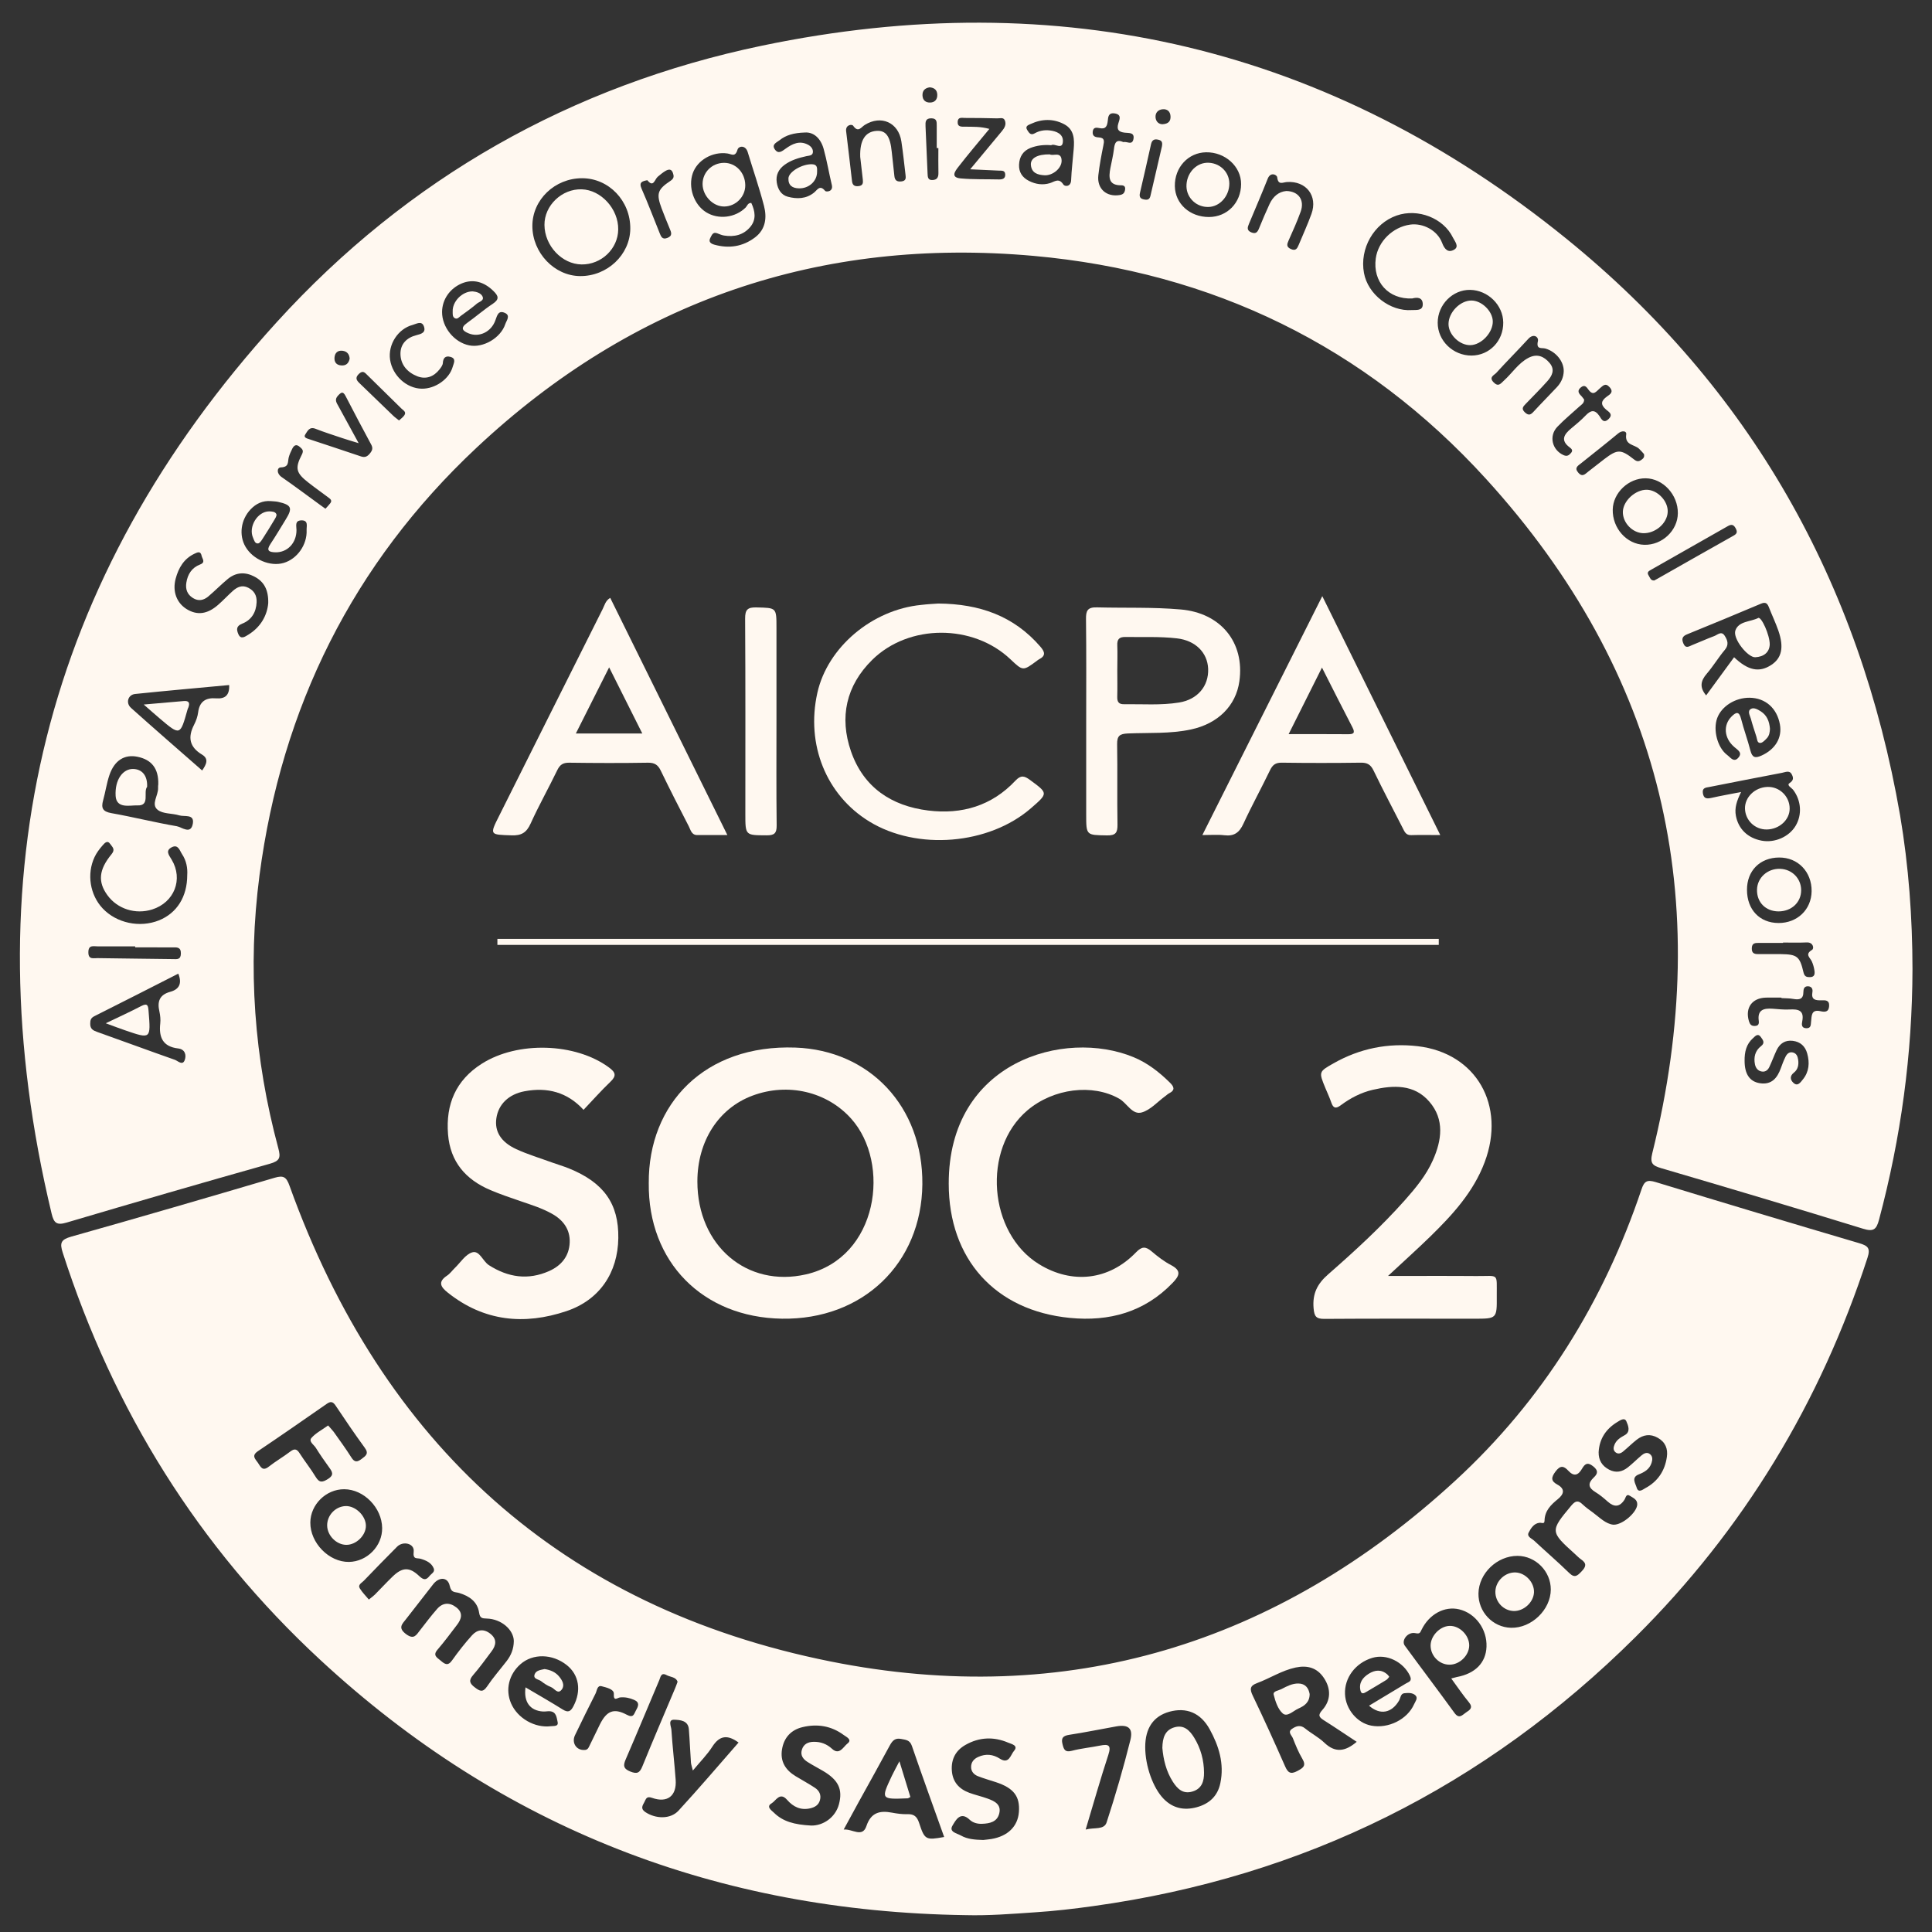 <svg width="80" height="80" viewBox="0 0 80 80" fill="none" xmlns="http://www.w3.org/2000/svg">
<rect x="0" y="0" width="80" height="80" fill="#333333" stroke="none"/>
<g clip-path="url(#clip0_80_2)">
<mask id="mask0_80_2" style="mask-type:luminance" maskUnits="userSpaceOnUse" x="0" y="0" width="80" height="80">
<path d="M80 0H0V80H80V0Z" fill="white"/>
</mask>
<g mask="url(#mask0_80_2)">
<path d="M79.192 40.128C79.184 43.649 78.715 47.106 77.806 50.508C77.697 50.92 77.57 51.01 77.143 50.878C74.367 50.022 71.582 49.191 68.794 48.374C68.426 48.265 68.314 48.173 68.418 47.751C71.03 37.237 68.841 27.852 61.529 19.825C56.531 14.336 50.192 11.259 42.803 10.596C33.964 9.805 26.215 12.462 19.73 18.542C14.611 23.341 11.656 29.297 10.745 36.247C10.246 40.059 10.524 43.833 11.524 47.545C11.629 47.932 11.589 48.071 11.175 48.188C8.361 48.98 5.556 49.796 2.755 50.625C2.35 50.744 2.231 50.645 2.137 50.253C-1.205 36.317 1.809 23.949 11.463 13.336C16.883 7.378 23.663 3.536 31.554 1.891C43.881 -0.68 55.076 1.948 64.866 9.889C72.468 16.055 77.007 24.11 78.678 33.758C79.035 35.867 79.189 37.994 79.192 40.128ZM24.103 7.38C22.973 7.38 22.044 8.271 22.044 9.355C22.044 10.467 22.956 11.425 24.021 11.432C25.143 11.442 26.089 10.549 26.099 9.47C26.109 8.318 25.212 7.38 24.103 7.38ZM70.648 28.795C71.035 28.267 71.418 27.743 71.805 27.215C72.384 27.768 72.848 27.857 73.34 27.537C73.777 27.254 73.878 26.81 73.64 26.118C73.526 25.79 73.377 25.478 73.25 25.155C73.188 24.994 73.119 24.912 72.922 24.996C71.904 25.428 70.882 25.847 69.856 26.267C69.66 26.346 69.623 26.455 69.707 26.649C69.804 26.872 69.941 26.763 70.065 26.713C70.373 26.592 70.671 26.453 70.981 26.339C71.118 26.289 71.279 26.11 71.415 26.324C71.532 26.505 71.602 26.694 71.423 26.907C71.157 27.222 70.944 27.582 70.675 27.895C70.425 28.185 70.36 28.455 70.648 28.795ZM31.109 8.403C31.268 8.743 31.328 9.09 31.062 9.403C30.781 9.733 30.402 9.82 29.982 9.753C29.885 9.738 29.793 9.695 29.701 9.661C29.52 9.591 29.478 9.728 29.416 9.844C29.319 10.025 29.448 10.092 29.575 10.13C30.183 10.301 30.759 10.214 31.266 9.829C31.707 9.494 31.76 9.008 31.636 8.527C31.442 7.777 31.186 7.043 30.962 6.301C30.871 5.996 30.583 6.04 30.538 6.199C30.444 6.522 30.287 6.378 30.121 6.355C29.508 6.266 28.877 6.628 28.686 7.174C28.485 7.752 28.73 8.47 29.237 8.787C29.746 9.105 30.449 9.018 30.878 8.591C30.943 8.522 30.962 8.4 31.109 8.403ZM8.371 31.904C8.545 31.651 8.659 31.423 8.364 31.245C7.842 30.932 7.77 30.527 8.036 30.011C8.118 29.852 8.183 29.671 8.205 29.495C8.262 29.044 8.523 28.882 8.947 28.917C9.31 28.944 9.511 28.8 9.489 28.366C8.185 28.488 6.889 28.602 5.596 28.736C5.298 28.766 5.196 29.11 5.427 29.314C6.395 30.182 7.381 31.036 8.371 31.904ZM7.383 40.317C6.224 40.907 5.064 41.498 3.902 42.081C3.756 42.156 3.736 42.247 3.736 42.396C3.736 42.607 3.853 42.669 4.026 42.731C5.099 43.111 6.167 43.508 7.242 43.885C7.368 43.93 7.562 44.141 7.651 43.89C7.723 43.689 7.664 43.446 7.376 43.414C6.743 43.339 6.571 42.955 6.636 42.379C6.653 42.218 6.636 42.046 6.601 41.885C6.504 41.471 6.606 41.19 7.048 41.069C7.415 40.969 7.55 40.729 7.383 40.317ZM11.107 24.974C11.12 24.413 10.926 24.085 10.546 23.882C10.164 23.676 9.779 23.689 9.436 23.971C9.156 24.202 8.903 24.463 8.627 24.696C8.436 24.857 8.22 24.907 7.989 24.763C7.751 24.614 7.674 24.396 7.716 24.128C7.77 23.778 7.944 23.505 8.282 23.376C8.528 23.282 8.374 23.14 8.349 23.016C8.307 22.805 8.18 22.867 8.051 22.929C7.612 23.137 7.393 23.517 7.274 23.961C7.132 24.49 7.316 24.964 7.726 25.22C8.163 25.49 8.587 25.436 9.034 25.043C9.245 24.86 9.436 24.651 9.645 24.465C9.826 24.306 10.027 24.209 10.278 24.336C10.531 24.463 10.638 24.664 10.626 24.937C10.608 25.354 10.412 25.674 10.027 25.825C9.777 25.924 9.792 26.071 9.866 26.249C9.968 26.5 10.149 26.361 10.273 26.287C10.809 25.962 11.065 25.465 11.107 24.974ZM72.096 32.795C71.912 33.165 71.818 33.458 71.88 33.783C71.984 34.327 72.369 34.701 72.945 34.81C73.484 34.912 74.079 34.654 74.353 34.195C74.628 33.733 74.583 33.145 74.253 32.709C74.186 32.619 73.965 32.515 74.102 32.426C74.29 32.304 74.256 32.185 74.191 32.061C74.099 31.882 73.921 31.977 73.789 32.001C72.783 32.19 71.783 32.391 70.78 32.587C70.636 32.614 70.477 32.617 70.512 32.845C70.549 33.081 70.68 33.078 70.867 33.039C71.249 32.952 71.634 32.885 72.096 32.795ZM6.554 32.475C6.569 31.83 6.288 31.458 5.692 31.336C5.159 31.227 4.741 31.483 4.533 32.088C4.416 32.428 4.367 32.793 4.27 33.14C4.183 33.453 4.247 33.604 4.605 33.669C5.514 33.83 6.41 34.056 7.319 34.212C7.527 34.247 7.91 34.582 7.987 34.091C8.046 33.696 7.636 33.828 7.425 33.763C7.127 33.671 6.745 33.709 6.527 33.532C6.241 33.302 6.561 32.937 6.546 32.624C6.541 32.575 6.549 32.525 6.554 32.475ZM58.48 12.358C57.492 12.405 56.834 11.666 56.968 10.698C57.065 9.996 57.67 9.403 58.388 9.301C58.917 9.226 59.518 9.534 59.714 10.055C59.818 10.336 59.972 10.475 60.208 10.341C60.439 10.212 60.238 9.993 60.163 9.839C59.771 9.028 58.713 8.618 57.834 8.924C56.886 9.254 56.292 10.293 56.479 11.303C56.64 12.187 57.559 12.904 58.462 12.839C58.641 12.827 58.912 12.882 58.914 12.601C58.912 12.303 58.673 12.306 58.48 12.358ZM7.753 36.235C7.773 35.949 7.718 35.639 7.54 35.371C7.443 35.227 7.381 34.952 7.122 35.078C6.834 35.22 6.991 35.401 7.108 35.597C7.597 36.411 7.214 37.371 6.301 37.659C5.608 37.877 4.861 37.639 4.446 37.066C4.051 36.52 4.083 36.021 4.62 35.369C4.789 35.165 4.647 35.071 4.568 34.952C4.444 34.768 4.327 34.919 4.25 35.004C4.121 35.15 3.997 35.314 3.915 35.49C3.584 36.193 3.728 37.059 4.25 37.614C4.826 38.225 5.784 38.428 6.581 38.111C7.321 37.813 7.753 37.136 7.753 36.235ZM72.446 28.892C71.852 28.887 71.286 29.244 71.105 29.736C70.926 30.227 71.115 30.964 71.525 31.267C71.644 31.354 71.788 31.582 71.969 31.388C72.17 31.173 71.967 31.063 71.81 30.929C71.386 30.562 71.348 30.019 71.701 29.669C71.88 29.49 72.011 29.436 72.093 29.761C72.207 30.207 72.369 30.642 72.483 31.088C72.558 31.374 72.684 31.401 72.935 31.289C73.506 31.034 73.804 30.552 73.702 29.996C73.58 29.321 73.099 28.899 72.446 28.892ZM11.217 20.75C10.879 20.723 10.606 20.85 10.375 21.093C9.97 21.522 9.883 22.162 10.169 22.646C10.479 23.172 11.192 23.473 11.748 23.309C12.304 23.145 12.724 22.559 12.696 21.947C12.689 21.793 12.781 21.54 12.48 21.547C12.2 21.557 12.274 21.763 12.277 21.947C12.279 22.492 11.892 22.884 11.4 22.87C11.132 22.862 11.018 22.795 11.199 22.525C11.418 22.195 11.619 21.855 11.827 21.517C12.128 21.033 12.076 20.907 11.512 20.78C11.415 20.76 11.316 20.76 11.217 20.75ZM18.305 12.914C18.3 13.552 18.807 14.177 19.43 14.301C20.003 14.418 20.733 13.998 20.924 13.418C20.969 13.279 21.155 13.063 20.9 12.954C20.644 12.844 20.592 13.04 20.517 13.251C20.349 13.743 19.845 13.981 19.413 13.807C19.162 13.706 19.043 13.586 19.338 13.375C19.701 13.117 20.036 12.822 20.406 12.579C20.689 12.39 20.639 12.251 20.43 12.048C20.038 11.663 19.589 11.544 19.127 11.733C18.631 11.939 18.31 12.398 18.305 12.914ZM43.528 6.013C43.215 5.988 42.935 6.023 42.672 6.125C42.364 6.244 42.21 6.492 42.197 6.817C42.182 7.13 42.334 7.353 42.61 7.492C42.885 7.631 43.176 7.673 43.474 7.584C43.667 7.524 43.846 7.35 44.032 7.641C44.089 7.73 44.34 7.745 44.353 7.462C44.37 7.033 44.425 6.608 44.459 6.179C44.494 5.77 44.484 5.363 44.062 5.142C43.613 4.906 43.138 4.919 42.677 5.134C42.585 5.177 42.433 5.221 42.535 5.383C42.605 5.489 42.669 5.621 42.843 5.522C43.034 5.412 43.248 5.375 43.466 5.4C43.749 5.432 44.032 5.551 44.012 5.862C43.993 6.224 43.667 5.919 43.528 6.013ZM72.339 36.85C72.341 37.667 72.863 38.215 73.64 38.22C74.419 38.225 75.005 37.667 75.015 36.905C75.025 36.101 74.447 35.5 73.667 35.508C72.873 35.513 72.334 36.059 72.339 36.85ZM50.063 8.986C50.818 8.983 51.389 8.395 51.391 7.621C51.394 6.894 50.731 6.293 49.941 6.306C49.201 6.318 48.635 6.931 48.648 7.708C48.66 8.437 49.269 8.988 50.063 8.986ZM69.476 21.252C69.484 20.485 68.863 19.812 68.143 19.805C67.435 19.797 66.795 20.405 66.78 21.098C66.763 21.875 67.359 22.54 68.086 22.559C68.823 22.579 69.471 21.969 69.476 21.252ZM60.933 14.723C61.675 14.72 62.256 14.115 62.246 13.353C62.239 12.631 61.613 12.016 60.876 12.003C60.151 11.991 59.532 12.616 59.532 13.363C59.53 14.107 60.166 14.725 60.933 14.723ZM33.331 5.487C32.857 5.502 32.544 5.596 32.279 5.807C32.167 5.896 31.941 5.976 32.082 6.182C32.226 6.393 32.373 6.269 32.534 6.154C32.805 5.958 33.105 5.809 33.45 5.988C33.572 6.05 33.669 6.157 33.661 6.298C33.651 6.45 33.5 6.442 33.396 6.465C33.071 6.537 32.755 6.628 32.485 6.827C32.241 7.006 32.117 7.251 32.164 7.556C32.206 7.834 32.343 8.073 32.624 8.147C32.998 8.246 33.378 8.239 33.704 7.978C33.845 7.867 33.944 7.633 34.168 7.906C34.205 7.953 34.513 7.948 34.444 7.658C34.324 7.162 34.242 6.656 34.106 6.167C33.984 5.725 33.689 5.462 33.331 5.487ZM53.263 7.909C53.772 7.919 54.031 8.286 53.857 8.767C53.713 9.169 53.534 9.561 53.36 9.954C53.291 10.107 53.254 10.222 53.45 10.311C53.651 10.403 53.715 10.291 53.777 10.14C53.954 9.713 54.147 9.293 54.304 8.859C54.574 8.115 54.088 7.484 53.291 7.537C53.114 7.549 52.926 7.683 52.886 7.341C52.874 7.234 52.61 7.105 52.494 7.398C52.245 8.025 51.977 8.646 51.717 9.269C51.654 9.415 51.617 9.542 51.816 9.623C52.014 9.705 52.079 9.596 52.141 9.44C52.278 9.105 52.419 8.77 52.573 8.44C52.715 8.145 52.938 7.939 53.263 7.909ZM35.62 6.499C35.596 5.8 35.834 5.455 36.286 5.42C36.683 5.39 36.862 5.636 36.926 6.293C36.959 6.621 37.001 6.948 37.033 7.278C37.05 7.465 37.135 7.534 37.326 7.512C37.527 7.489 37.51 7.365 37.495 7.231C37.44 6.772 37.393 6.313 37.324 5.857C37.205 5.07 36.484 4.75 35.807 5.174C35.655 5.268 35.538 5.509 35.327 5.206C35.273 5.13 35.002 5.167 35.037 5.437C35.124 6.125 35.198 6.812 35.28 7.499C35.298 7.656 35.372 7.725 35.543 7.708C35.737 7.688 35.742 7.574 35.727 7.432C35.685 7.085 35.648 6.742 35.62 6.499ZM64.751 15.368C64.756 14.964 64.426 14.559 63.994 14.433C63.84 14.388 63.599 14.49 63.681 14.125C63.721 13.954 63.503 13.79 63.282 14.033C62.847 14.509 62.39 14.964 61.958 15.44C61.871 15.534 61.638 15.616 61.846 15.83C62.048 16.038 62.142 15.879 62.279 15.755C62.619 15.447 62.87 15.038 63.291 14.817C63.649 14.631 63.935 14.755 64.168 15.033C64.401 15.311 64.267 15.564 64.071 15.785C63.786 16.105 63.48 16.408 63.182 16.718C63.075 16.83 62.974 16.922 63.148 17.08C63.304 17.222 63.388 17.172 63.508 17.041C63.82 16.701 64.148 16.373 64.463 16.036C64.637 15.852 64.744 15.629 64.751 15.368ZM72.24 43.927C72.24 44.471 72.448 44.786 72.87 44.853C73.359 44.93 73.595 44.637 73.742 44.228C73.796 44.074 73.856 43.917 73.928 43.771C73.987 43.647 74.077 43.545 74.236 43.58C74.387 43.615 74.437 43.739 74.457 43.875C74.489 44.084 74.452 44.282 74.283 44.414C74.102 44.555 74.129 44.712 74.256 44.833C74.439 45.009 74.559 44.811 74.653 44.697C74.914 44.377 74.939 44.002 74.832 43.62C74.75 43.324 74.551 43.138 74.238 43.099C73.915 43.059 73.697 43.21 73.563 43.491C73.459 43.714 73.374 43.947 73.27 44.17C73.213 44.297 73.114 44.391 72.962 44.371C72.793 44.349 72.701 44.225 72.669 44.074C72.61 43.779 72.674 43.508 72.92 43.319C73.104 43.178 72.992 43.056 72.913 42.942C72.788 42.766 72.679 42.907 72.59 42.987C72.307 43.235 72.235 43.568 72.24 43.927ZM40.174 7.01C40.666 6.417 41.075 5.924 41.485 5.432C41.596 5.298 41.681 5.152 41.606 4.981C41.547 4.847 41.403 4.904 41.296 4.901C40.849 4.889 40.405 4.884 39.958 4.884C39.839 4.884 39.667 4.834 39.655 5.038C39.642 5.266 39.816 5.246 39.965 5.246C40.286 5.251 40.606 5.236 40.968 5.338C40.514 5.889 40.087 6.39 39.685 6.909C39.556 7.075 39.34 7.35 39.784 7.388C40.308 7.435 40.839 7.417 41.368 7.43C41.517 7.432 41.636 7.395 41.624 7.214C41.611 7.045 41.475 7.07 41.363 7.065C41.003 7.048 40.643 7.033 40.174 7.01ZM17.463 16.095C18.017 16.105 18.606 15.698 18.747 15.184C18.784 15.046 18.909 14.847 18.65 14.777C18.447 14.723 18.35 14.817 18.337 15.033C18.332 15.122 18.263 15.214 18.203 15.291C17.965 15.599 17.64 15.72 17.282 15.582C16.875 15.423 16.585 15.107 16.582 14.651C16.579 14.244 16.843 13.981 17.233 13.882C17.446 13.827 17.645 13.773 17.553 13.514C17.463 13.264 17.235 13.415 17.093 13.452C16.475 13.614 16.061 14.269 16.152 14.892C16.249 15.549 16.833 16.085 17.463 16.095ZM14.851 18.351C14.554 18.259 14.37 18.207 14.186 18.145C13.811 18.018 13.431 17.899 13.064 17.755C12.811 17.656 12.734 17.849 12.642 17.988C12.557 18.113 12.699 18.152 12.786 18.18C13.506 18.42 14.228 18.654 14.946 18.899C15.12 18.959 15.222 18.897 15.326 18.765C15.42 18.648 15.447 18.554 15.373 18.413C15.013 17.745 14.658 17.075 14.31 16.4C14.201 16.189 14.127 16.242 13.995 16.383C13.836 16.552 13.938 16.681 14.017 16.825C14.275 17.296 14.534 17.77 14.851 18.351ZM73.767 41.329C73.767 41.322 73.767 41.317 73.767 41.309C73.553 41.309 73.337 41.304 73.124 41.309C72.547 41.324 72.257 41.731 72.418 42.28C72.456 42.401 72.503 42.483 72.649 42.483C72.813 42.483 72.843 42.401 72.826 42.265C72.763 41.803 73.047 41.744 73.404 41.769C73.635 41.786 73.866 41.813 74.094 41.801C74.454 41.781 74.72 41.825 74.626 42.295C74.603 42.409 74.586 42.572 74.794 42.577C74.998 42.582 74.978 42.431 74.993 42.304C75.02 42.064 74.991 41.781 75.39 41.873C75.557 41.91 75.723 41.915 75.74 41.664C75.758 41.401 75.577 41.416 75.415 41.421C75.174 41.426 74.991 41.399 75.048 41.081C75.07 40.962 75.025 40.848 74.869 40.84C74.705 40.833 74.675 40.959 74.675 41.071C74.675 41.381 74.504 41.406 74.258 41.364C74.097 41.334 73.93 41.339 73.767 41.329ZM65.596 16.544C65.596 16.701 65.484 16.755 65.402 16.83C65.097 17.108 64.776 17.371 64.491 17.668C64.123 18.048 64.267 18.636 64.746 18.847C64.888 18.909 64.963 18.855 65.044 18.765C65.141 18.663 65.091 18.594 65 18.527C64.6 18.232 64.766 17.983 65.062 17.738C65.265 17.569 65.471 17.4 65.653 17.209C65.866 16.986 66.033 16.939 66.231 17.229C66.303 17.336 66.393 17.557 66.606 17.353C66.817 17.152 66.604 17.048 66.504 16.961C66.261 16.748 66.296 16.596 66.539 16.42C66.658 16.333 66.837 16.242 66.651 16.033C66.472 15.835 66.373 15.976 66.246 16.08C66.105 16.197 65.981 16.415 65.779 16.142C65.707 16.046 65.63 15.904 65.464 16.038C65.293 16.177 65.365 16.286 65.486 16.403C65.529 16.448 65.563 16.505 65.596 16.544ZM46.52 5.884C46.661 5.844 46.875 6.03 46.932 5.767C46.994 5.472 46.741 5.514 46.577 5.494C46.324 5.465 46.227 5.37 46.309 5.105C46.354 4.956 46.461 4.737 46.148 4.695C45.889 4.661 45.887 4.854 45.87 5.005C45.845 5.216 45.793 5.358 45.537 5.306C45.408 5.281 45.264 5.254 45.246 5.46C45.231 5.648 45.361 5.683 45.497 5.69C45.753 5.705 45.723 5.849 45.686 6.033C45.604 6.437 45.527 6.844 45.48 7.254C45.415 7.817 45.817 8.169 46.371 8.075C46.515 8.05 46.567 7.981 46.587 7.854C46.607 7.725 46.547 7.673 46.426 7.673C45.889 7.676 45.909 7.333 45.979 6.958C46.029 6.698 46.093 6.442 46.125 6.182C46.153 5.926 46.212 5.75 46.52 5.884ZM5.598 39.227C5.598 39.215 5.598 39.2 5.598 39.188C5.087 39.188 4.578 39.19 4.066 39.188C3.875 39.188 3.656 39.108 3.659 39.438C3.659 39.749 3.882 39.669 4.041 39.674C5.079 39.691 6.117 39.699 7.155 39.714C7.326 39.716 7.482 39.749 7.49 39.49C7.497 39.203 7.316 39.227 7.13 39.23C6.621 39.227 6.109 39.227 5.598 39.227ZM68.501 24.036C68.545 24.011 68.59 23.989 68.632 23.964C69.68 23.368 70.728 22.773 71.78 22.182C71.932 22.098 71.949 22.021 71.867 21.87C71.78 21.711 71.686 21.706 71.547 21.785C70.484 22.391 69.422 22.991 68.359 23.597C68.275 23.644 68.183 23.696 68.262 23.822C68.324 23.917 68.347 24.048 68.501 24.036ZM73.831 39.029C73.831 39.034 73.831 39.039 73.831 39.044C73.501 39.044 73.173 39.044 72.843 39.044C72.689 39.044 72.545 39.039 72.538 39.26C72.528 39.51 72.687 39.51 72.863 39.508C73.158 39.505 73.456 39.505 73.752 39.508C74.41 39.518 74.526 39.6 74.678 40.26C74.72 40.441 74.807 40.463 74.948 40.461C75.145 40.458 75.152 40.322 75.132 40.188C75.112 40.059 75.078 39.93 75.025 39.813C74.953 39.649 74.72 39.52 75.033 39.332C75.125 39.277 75.087 39.017 74.822 39.024C74.489 39.039 74.161 39.029 73.831 39.029ZM13.476 21.066C13.553 20.981 13.62 20.912 13.677 20.837C13.764 20.726 13.68 20.661 13.6 20.602C13.325 20.395 13.041 20.195 12.768 19.981C12.259 19.584 12.205 19.391 12.498 18.825C12.59 18.648 12.513 18.594 12.413 18.505C12.274 18.381 12.178 18.433 12.105 18.574C12.048 18.691 11.989 18.812 11.957 18.936C11.907 19.122 11.981 19.341 11.631 19.353C11.465 19.358 11.443 19.604 11.661 19.753C12.202 20.128 12.729 20.525 13.262 20.912C13.327 20.959 13.392 21.006 13.476 21.066ZM68.073 18.8C68.024 18.748 67.952 18.659 67.87 18.582C67.681 18.4 67.271 18.443 67.338 17.986C67.361 17.837 67.16 17.817 67.006 17.946C66.499 18.368 65.978 18.775 65.464 19.187C65.335 19.289 65.178 19.373 65.355 19.574C65.529 19.775 65.643 19.621 65.767 19.527C65.99 19.356 66.209 19.18 66.43 19.011C66.976 18.596 67.11 18.591 67.664 19.026C67.783 19.12 67.86 19.115 67.964 19.043C68.031 18.991 68.106 18.946 68.073 18.8ZM26.804 7.462C26.59 7.504 26.446 7.544 26.568 7.817C26.834 8.42 27.065 9.038 27.313 9.648C27.37 9.787 27.417 9.934 27.628 9.854C27.866 9.765 27.794 9.616 27.727 9.457C27.613 9.182 27.502 8.909 27.397 8.631C27.171 8.023 27.218 7.849 27.765 7.487C27.921 7.383 27.906 7.288 27.864 7.162C27.802 6.976 27.671 7.01 27.549 7.082C27.437 7.149 27.335 7.236 27.236 7.318C27.107 7.427 27.062 7.785 26.804 7.462ZM16.523 17.41C16.602 17.336 16.686 17.279 16.741 17.199C16.838 17.06 16.704 16.996 16.627 16.922C16.157 16.46 15.688 16.001 15.219 15.539C15.112 15.435 15.033 15.319 14.861 15.482C14.685 15.653 14.77 15.755 14.899 15.879C15.361 16.323 15.82 16.77 16.282 17.214C16.354 17.284 16.436 17.338 16.523 17.41ZM38.856 6.132C38.833 6.132 38.811 6.132 38.788 6.132C38.788 5.819 38.788 5.509 38.788 5.197C38.788 5.043 38.793 4.904 38.57 4.899C38.317 4.894 38.317 5.05 38.324 5.224C38.351 5.879 38.379 6.534 38.409 7.189C38.414 7.323 38.419 7.465 38.612 7.455C38.801 7.447 38.861 7.343 38.858 7.164C38.85 6.819 38.856 6.474 38.856 6.132ZM48.111 6.07C48.156 5.852 48.074 5.807 47.94 5.78C47.769 5.745 47.697 5.824 47.662 5.971C47.511 6.643 47.362 7.316 47.203 7.988C47.163 8.162 47.225 8.234 47.384 8.261C47.513 8.286 47.602 8.264 47.637 8.112C47.799 7.41 47.965 6.705 48.111 6.07ZM14.479 14.85C14.464 14.666 14.372 14.547 14.181 14.524C13.978 14.502 13.866 14.616 13.851 14.805C13.836 14.991 13.928 15.12 14.134 15.132C14.335 15.145 14.439 15.04 14.479 14.85ZM48.136 5.144C48.39 5.13 48.479 5.008 48.469 4.814C48.459 4.618 48.335 4.507 48.144 4.524C47.96 4.539 47.836 4.663 47.848 4.857C47.863 5.045 47.99 5.144 48.136 5.144ZM38.495 3.616C38.304 3.646 38.193 3.747 38.198 3.946C38.203 4.147 38.327 4.251 38.515 4.246C38.709 4.241 38.816 4.12 38.811 3.924C38.806 3.723 38.684 3.631 38.495 3.616Z" fill="#FFF8F0"/>
<path d="M39.98 79.302C29.738 79.153 20.788 75.706 13.257 68.728C8.217 64.06 4.704 58.407 2.598 51.871C2.467 51.467 2.521 51.328 2.951 51.206C5.764 50.414 8.569 49.596 11.37 48.769C11.735 48.66 11.857 48.732 11.988 49.099C15.827 59.782 23.25 66.567 34.388 68.797C44.183 70.758 52.888 68.09 60.255 61.316C63.877 57.986 66.4 53.913 67.969 49.256C68.083 48.913 68.197 48.839 68.55 48.945C71.36 49.804 74.173 50.648 76.991 51.479C77.349 51.586 77.458 51.685 77.329 52.082C75.377 58.082 72.197 63.341 67.723 67.785C61.486 73.981 53.998 77.716 45.271 78.927C44.469 79.039 43.664 79.133 42.855 79.185C41.901 79.25 40.946 79.327 39.98 79.302ZM56.178 72.125C55.706 71.815 55.269 71.517 54.825 71.237C54.621 71.108 54.556 71.026 54.758 70.803C55.115 70.403 55.115 69.922 54.819 69.48C54.537 69.056 54.137 68.946 53.65 69.048C53.077 69.17 52.587 69.495 52.046 69.696C51.753 69.805 51.746 69.944 51.872 70.21C52.337 71.177 52.779 72.153 53.211 73.135C53.327 73.401 53.437 73.485 53.72 73.334C53.956 73.207 54.102 73.12 53.926 72.825C53.767 72.557 53.648 72.264 53.533 71.971C53.486 71.855 53.305 71.718 53.501 71.587C53.67 71.473 53.844 71.408 54.043 71.572C54.298 71.78 54.601 71.934 54.837 72.16C55.279 72.584 55.691 72.54 56.178 72.125ZM21.276 67.949C21.267 67.49 20.768 67.038 20.157 67.021C19.961 67.016 19.874 67.003 19.839 66.778C19.77 66.314 19.427 66.088 19.01 65.961C18.846 65.912 18.687 65.969 18.622 65.666C18.543 65.296 18.185 65.289 17.942 65.594C17.565 66.073 17.192 66.559 16.815 67.041C16.649 67.252 16.467 67.405 16.815 67.666C17.14 67.907 17.235 67.706 17.389 67.51C17.622 67.21 17.85 66.907 18.101 66.621C18.334 66.356 18.62 66.343 18.896 66.559C19.189 66.788 19.109 67.046 18.915 67.294C18.655 67.634 18.399 67.981 18.119 68.306C17.907 68.549 18.096 68.634 18.247 68.763C18.416 68.907 18.545 69.001 18.719 68.753C18.977 68.391 19.253 68.036 19.551 67.708C19.762 67.477 20.033 67.433 20.303 67.649C20.591 67.877 20.542 68.13 20.351 68.383C20.102 68.713 19.861 69.051 19.591 69.361C19.397 69.582 19.447 69.708 19.66 69.87C19.859 70.021 19.988 70.1 20.167 69.835C20.415 69.465 20.71 69.13 20.984 68.775C21.16 68.542 21.272 68.286 21.276 67.949ZM34.935 75.758C35.287 75.719 35.709 76.113 35.876 75.614C36.064 75.051 36.429 74.962 36.936 75.058C37.147 75.098 37.363 75.128 37.574 75.121C37.852 75.111 37.974 75.225 38.06 75.488C38.289 76.188 38.336 76.202 39.096 76.066C38.647 74.808 38.192 73.557 37.76 72.296C37.676 72.048 37.509 72.043 37.313 72.006C37.07 71.957 36.958 72.071 36.851 72.264C36.429 73.046 35.995 73.823 35.565 74.602C35.352 74.989 35.143 75.374 34.935 75.758ZM47.421 72.341C47.421 73.135 47.748 74.038 48.183 74.485C48.57 74.882 49.037 74.972 49.548 74.835C50.065 74.696 50.42 74.379 50.532 73.835C50.701 73.029 50.47 72.294 50.09 71.604C49.712 70.919 49.122 70.686 48.421 70.879C47.761 71.063 47.421 71.557 47.421 72.341ZM66.807 63.135C67.192 63.147 67.785 62.616 67.795 62.296C67.802 62.09 67.624 62.025 67.495 61.941C67.333 61.834 67.321 62.016 67.266 62.1C67.065 62.41 66.839 62.415 66.573 62.179C66.415 62.038 66.248 61.897 66.064 61.785C65.764 61.604 65.739 61.42 65.997 61.177C66.164 61.02 66.189 60.889 65.965 60.713C65.722 60.519 65.615 60.636 65.508 60.817C65.349 61.092 65.171 61.15 64.942 60.901C64.749 60.69 64.605 60.671 64.408 60.936C64.227 61.179 64.215 61.326 64.485 61.472C64.833 61.661 64.746 61.882 64.508 62.075C64.217 62.311 63.966 62.557 63.956 62.964C63.954 63.125 63.847 63.048 63.753 63.055C63.517 63.075 63.39 63.284 63.298 63.462C63.212 63.631 63.425 63.703 63.524 63.795C64.006 64.244 64.508 64.676 64.979 65.135C65.205 65.356 65.317 65.249 65.488 65.07C65.679 64.874 65.709 64.735 65.471 64.572C65.377 64.507 65.297 64.42 65.21 64.343C64.18 63.415 64.185 63.398 65.066 62.341C65.238 62.137 65.352 62.117 65.535 62.296C65.667 62.42 65.816 62.527 65.963 62.633C66.243 62.84 66.487 63.102 66.807 63.135ZM60.093 69.502C60.227 69.468 60.272 69.453 60.319 69.443C61.086 69.301 61.528 68.852 61.553 68.187C61.58 67.463 61.099 66.802 60.421 66.639C59.82 66.495 59.179 66.835 58.862 67.487C58.797 67.621 58.787 67.661 58.599 67.624C58.286 67.564 58.013 67.932 58.169 68.142C58.852 69.076 59.549 69.994 60.227 70.929C60.423 71.197 60.55 71.013 60.706 70.909C60.868 70.803 61.007 70.713 60.828 70.492C60.577 70.19 60.356 69.862 60.093 69.502ZM33.586 75.592C34.073 75.604 34.59 75.267 34.739 74.711C34.902 74.093 34.719 73.706 34.078 73.329C33.865 73.202 33.644 73.091 33.435 72.957C33.261 72.845 33.135 72.691 33.202 72.46C33.271 72.217 33.46 72.128 33.693 72.125C33.984 72.12 34.232 72.212 34.455 72.416C34.761 72.696 34.925 72.324 35.091 72.197C35.305 72.033 35.041 71.922 34.932 71.84C34.423 71.465 33.845 71.371 33.239 71.515C32.762 71.626 32.464 71.944 32.382 72.433C32.298 72.937 32.526 73.294 32.943 73.547C33.212 73.711 33.487 73.858 33.748 74.031C33.922 74.148 34.014 74.321 33.951 74.545C33.894 74.746 33.74 74.833 33.557 74.877C33.159 74.972 32.847 74.82 32.591 74.527C32.29 74.183 32.127 74.57 31.948 74.674C31.714 74.81 31.943 74.962 32.045 75.058C32.417 75.426 32.891 75.555 33.586 75.592ZM40.712 76.19C40.787 76.18 40.918 76.17 41.047 76.15C41.728 76.036 42.142 75.632 42.19 75.038C42.242 74.383 41.976 74.038 41.236 73.795C40.985 73.713 40.73 73.641 40.486 73.545C40.327 73.48 40.211 73.354 40.211 73.168C40.211 72.964 40.327 72.832 40.506 72.751C40.819 72.609 41.119 72.641 41.402 72.823C41.782 73.068 41.852 72.656 41.983 72.507C42.187 72.274 41.882 72.217 41.748 72.16C41.149 71.904 40.551 71.929 39.985 72.249C39.575 72.478 39.379 72.842 39.414 73.322C39.448 73.79 39.714 74.078 40.134 74.235C40.38 74.326 40.64 74.383 40.888 74.473C41.176 74.577 41.474 74.713 41.375 75.098C41.286 75.445 40.98 75.508 40.667 75.52C40.481 75.528 40.29 75.48 40.158 75.356C39.766 74.979 39.57 75.379 39.443 75.59C39.277 75.862 39.63 75.912 39.788 76.004C40.052 76.155 40.355 76.18 40.712 76.19ZM13.587 59.025C13.672 59.125 13.751 59.202 13.816 59.288C14.064 59.638 14.32 59.986 14.548 60.348C14.682 60.562 14.794 60.547 14.975 60.41C15.149 60.279 15.283 60.192 15.104 59.949C14.685 59.375 14.287 58.787 13.893 58.197C13.786 58.038 13.691 58.018 13.535 58.127C12.587 58.787 11.636 59.447 10.677 60.092C10.402 60.279 10.571 60.413 10.68 60.571C10.789 60.73 10.864 60.939 11.127 60.733C11.412 60.509 11.73 60.326 12.018 60.107C12.189 59.976 12.289 59.991 12.405 60.174C12.619 60.509 12.87 60.82 13.073 61.157C13.227 61.413 13.359 61.38 13.585 61.239C13.841 61.078 13.761 60.946 13.632 60.767C13.438 60.499 13.25 60.229 13.076 59.949C12.996 59.819 12.768 59.688 12.897 59.541C13.071 59.341 13.332 59.209 13.587 59.025ZM28.69 73.314C28.648 73.143 28.618 73.066 28.611 72.986C28.578 72.525 28.561 72.063 28.524 71.602C28.494 71.234 28.149 71.22 27.926 71.21C27.643 71.197 27.791 71.485 27.801 71.626C27.846 72.319 27.928 73.009 27.978 73.699C28.025 74.364 27.635 74.671 26.999 74.445C26.771 74.364 26.749 74.49 26.684 74.617C26.607 74.763 26.51 74.892 26.721 75.034C27.148 75.319 27.762 75.339 28.097 74.974C28.944 74.053 29.755 73.101 30.582 72.155C30.12 71.815 29.793 71.865 29.497 72.324C29.289 72.651 29.006 72.934 28.69 73.314ZM15.824 63.271C15.814 62.432 15.067 61.668 14.253 61.666C13.505 61.661 12.855 62.298 12.85 63.043C12.842 63.889 13.624 64.688 14.451 64.676C15.201 64.663 15.834 64.018 15.824 63.271ZM56.689 70.629C57.203 70.319 57.71 70.018 58.211 69.713C58.323 69.644 58.489 69.624 58.383 69.393C58.112 68.815 57.419 68.468 56.823 68.649C56.128 68.857 55.664 69.475 55.694 70.15C55.721 70.775 56.195 71.344 56.783 71.455C57.486 71.589 58.273 71.2 58.554 70.57C58.603 70.455 58.725 70.321 58.616 70.207C58.497 70.085 58.308 70.096 58.149 70.113C57.993 70.13 57.995 70.306 57.933 70.415C57.628 70.937 57.148 71.031 56.689 70.629ZM21.761 69.87C22.307 70.192 22.808 70.478 23.295 70.783C23.523 70.927 23.628 70.875 23.747 70.646C24.08 70.009 23.98 69.353 23.466 68.946C22.871 68.475 22.061 68.46 21.55 68.912C21.07 69.334 20.919 69.969 21.162 70.532C21.428 71.15 22.146 71.562 22.814 71.478C22.93 71.463 23.136 71.5 23.089 71.299C23.049 71.13 23.042 70.887 22.779 70.86C22.682 70.85 22.58 70.877 22.483 70.87C21.952 70.835 21.676 70.478 21.761 69.87ZM61.22 65.979C61.206 66.743 61.811 67.383 62.566 67.403C63.413 67.425 64.21 66.658 64.215 65.82C64.217 65.065 63.591 64.43 62.837 64.425C61.992 64.423 61.235 65.147 61.22 65.979ZM44.955 75.758C45.313 75.662 45.718 75.781 45.822 75.463C46.189 74.339 46.519 73.2 46.807 72.051C46.929 71.559 46.713 71.398 46.219 71.487C45.571 71.602 44.925 71.736 44.275 71.835C44.022 71.875 43.932 71.961 43.995 72.217C44.047 72.435 44.096 72.572 44.382 72.497C44.762 72.396 45.159 72.361 45.546 72.282C45.894 72.212 46.028 72.254 45.894 72.664C45.566 73.661 45.281 74.674 44.955 75.758ZM66.196 60.132C66.191 60.465 66.337 60.7 66.628 60.854C66.913 61.005 67.174 60.946 67.41 60.758C67.604 60.604 67.778 60.427 67.966 60.269C68.07 60.182 68.197 60.112 68.324 60.214C68.443 60.311 68.428 60.447 68.386 60.579C68.301 60.839 68.093 60.959 67.855 61.053C67.537 61.179 67.72 61.422 67.77 61.596C67.84 61.839 68.028 61.676 68.13 61.621C68.644 61.346 68.939 60.904 69.021 60.331C69.071 59.993 68.962 59.715 68.647 59.537C68.334 59.358 68.043 59.405 67.772 59.616C67.579 59.767 67.403 59.944 67.211 60.102C67.117 60.182 67.003 60.224 66.896 60.137C66.792 60.053 66.804 59.936 66.854 59.819C66.936 59.623 67.095 59.527 67.276 59.427C67.532 59.288 67.418 59.025 67.346 58.857C67.269 58.675 67.077 58.819 66.968 58.884C66.501 59.167 66.226 59.576 66.196 60.132ZM28.057 69.639C27.988 69.433 27.759 69.448 27.598 69.361C27.369 69.237 27.352 69.448 27.302 69.564C26.838 70.654 26.386 71.751 25.915 72.838C25.803 73.093 25.798 73.235 26.101 73.356C26.389 73.47 26.491 73.408 26.602 73.135C27.042 72.053 27.503 70.979 27.958 69.902C27.99 69.827 28.017 69.748 28.057 69.639ZM15.273 66.234C15.4 66.132 15.467 66.085 15.524 66.028C15.767 65.782 16.001 65.529 16.249 65.289C16.654 64.894 16.949 64.874 17.351 65.254C17.525 65.418 17.634 65.45 17.783 65.261C17.86 65.162 18.024 65.095 17.959 64.941C17.863 64.708 17.644 64.614 17.421 64.547C17.264 64.5 17.09 64.594 17.13 64.249C17.17 63.914 16.693 63.792 16.44 64.048C15.976 64.514 15.516 64.986 15.06 65.46C14.978 65.547 14.804 65.619 14.901 65.775C15.002 65.939 15.144 66.08 15.273 66.234ZM24.186 72.463C24.333 72.47 24.37 72.371 24.412 72.284C24.556 71.989 24.698 71.691 24.844 71.396C25.122 70.845 25.415 70.716 25.954 71.004C26.237 71.155 26.25 70.971 26.334 70.823C26.431 70.651 26.503 70.492 26.252 70.386C26.066 70.306 25.88 70.267 25.674 70.287C25.572 70.296 25.398 70.475 25.418 70.14C25.43 69.942 25.103 69.875 24.911 69.823C24.728 69.773 24.72 70.006 24.661 70.125C24.37 70.698 24.087 71.274 23.809 71.852C23.66 72.165 23.866 72.475 24.186 72.463Z" fill="#FFF8F0"/>
<path d="M26.864 48.991C26.841 45.703 29.185 43.244 32.934 43.378C36.001 43.487 38.222 45.81 38.193 49.038C38.16 52.321 35.722 54.657 32.378 54.604C29.091 54.552 26.829 52.249 26.864 48.991ZM28.877 48.924C28.877 51.584 30.933 53.331 33.379 52.768C36.378 52.076 36.897 48.162 35.243 46.319C34.243 45.202 32.626 44.82 31.159 45.368C29.751 45.892 28.877 47.254 28.877 48.924Z" fill="#FFF8F0"/>
<path d="M24.163 45.956C23.49 45.219 22.659 45.01 21.72 45.187C21.06 45.311 20.635 45.73 20.553 46.308C20.476 46.844 20.734 47.286 21.372 47.581C21.849 47.802 22.358 47.953 22.855 48.135C23.088 48.219 23.326 48.288 23.555 48.38C25.002 48.966 25.623 49.842 25.603 51.266C25.583 52.698 24.831 53.827 23.461 54.289C21.71 54.879 20.042 54.718 18.547 53.529C18.261 53.303 18.108 53.088 18.51 52.822C18.631 52.743 18.721 52.614 18.828 52.51C19.066 52.281 19.272 51.941 19.555 51.857C19.858 51.767 19.99 52.224 20.245 52.388C21.042 52.897 21.867 53.018 22.74 52.631C23.247 52.405 23.567 52.013 23.59 51.45C23.612 50.901 23.314 50.512 22.847 50.254C22.44 50.028 21.998 49.889 21.561 49.74C21.139 49.596 20.717 49.452 20.307 49.279C19.284 48.844 18.644 48.112 18.552 46.966C18.453 45.723 18.875 44.73 19.947 44.048C21.434 43.1 23.828 43.179 25.213 44.199C25.494 44.405 25.536 44.546 25.273 44.797C24.891 45.162 24.541 45.559 24.163 45.956Z" fill="#FFF8F0"/>
<path d="M57.474 52.835C58.767 52.835 59.949 52.828 61.134 52.838C62.092 52.845 61.97 52.687 61.978 53.672C61.985 54.605 61.98 54.605 61.047 54.605C58.979 54.605 56.91 54.597 54.845 54.612C54.5 54.615 54.423 54.515 54.393 54.173C54.341 53.572 54.542 53.165 54.996 52.768C56.103 51.8 57.186 50.805 58.167 49.704C58.618 49.195 59.053 48.671 59.331 48.046C59.699 47.22 59.825 46.358 59.187 45.619C58.559 44.889 57.695 44.929 56.843 45.127C56.357 45.239 55.912 45.472 55.513 45.77C55.304 45.924 55.205 45.882 55.125 45.651C55.056 45.448 54.964 45.254 54.882 45.056C54.604 44.383 54.604 44.378 55.217 44.031C56.302 43.415 57.474 43.177 58.706 43.321C61.129 43.606 62.365 45.768 61.476 48.125C61.01 49.366 60.136 50.312 59.209 51.217C58.668 51.743 58.107 52.245 57.474 52.835Z" fill="#FFF8F0"/>
<path d="M39.285 49.014C39.275 43.959 44.072 42.584 46.945 43.778C47.518 44.016 47.998 44.391 48.437 44.823C48.611 44.992 48.678 45.136 48.41 45.272C48.352 45.302 48.303 45.351 48.251 45.389C47.93 45.622 47.64 45.959 47.282 46.063C46.88 46.18 46.669 45.676 46.341 45.493C45.244 44.87 43.628 45.059 42.543 45.977C40.658 47.572 40.921 51.056 43.027 52.349C44.395 53.188 45.919 53.017 47.039 51.858C47.28 51.607 47.436 51.605 47.685 51.816C47.935 52.029 48.203 52.235 48.492 52.386C48.931 52.617 48.839 52.828 48.556 53.121C47.387 54.337 45.927 54.729 44.308 54.572C41.202 54.272 39.285 52.128 39.285 49.014Z" fill="#FFF8F0"/>
<path d="M38.853 24.991C40.566 25.004 41.981 25.507 43.076 26.773C43.27 26.996 43.312 27.155 43.019 27.304C42.989 27.319 42.965 27.341 42.937 27.361C42.359 27.79 42.359 27.79 41.84 27.299C40.293 25.832 37.634 25.828 36.114 27.326C35.035 28.391 34.749 29.698 35.238 31.113C35.755 32.602 36.909 33.373 38.438 33.562C39.826 33.733 41.068 33.368 42.046 32.326C42.272 32.086 42.416 32.123 42.652 32.297C43.402 32.85 43.409 32.842 42.689 33.468C40.944 34.981 37.974 35.227 36 34.019C34.213 32.927 33.366 30.832 33.845 28.689C34.265 26.805 36.105 25.247 38.145 25.048C38.406 25.016 38.672 25.004 38.853 24.991Z" fill="#FFF8F0"/>
<path d="M30.119 34.578C29.65 34.578 29.26 34.578 28.871 34.578C28.63 34.578 28.597 34.359 28.52 34.213C28.126 33.451 27.736 32.687 27.363 31.915C27.249 31.677 27.113 31.58 26.837 31.582C25.747 31.6 24.655 31.597 23.565 31.582C23.314 31.58 23.185 31.664 23.076 31.89C22.718 32.632 22.311 33.352 21.971 34.104C21.802 34.476 21.591 34.605 21.186 34.59C20.27 34.56 20.267 34.58 20.68 33.759C22.105 30.912 23.527 28.064 24.955 25.22C25.035 25.064 25.069 24.873 25.268 24.756C26.877 28.009 28.478 31.255 30.119 34.578ZM26.596 30.372C26.137 29.458 25.702 28.592 25.223 27.634C24.734 28.605 24.3 29.471 23.845 30.372C24.801 30.372 25.668 30.372 26.596 30.372Z" fill="#FFF8F0"/>
<path d="M59.639 34.578C59.18 34.578 58.807 34.568 58.432 34.581C58.214 34.588 58.157 34.434 58.085 34.291C57.68 33.496 57.263 32.71 56.876 31.906C56.756 31.66 56.617 31.576 56.347 31.581C55.257 31.596 54.164 31.596 53.075 31.581C52.821 31.578 52.697 31.668 52.59 31.891C52.233 32.633 51.833 33.357 51.488 34.107C51.319 34.474 51.105 34.635 50.698 34.586C50.428 34.553 50.147 34.578 49.787 34.578C51.453 31.261 53.082 28.012 54.753 24.685C56.396 28.007 57.998 31.253 59.639 34.578ZM54.74 27.643C54.266 28.59 53.824 29.469 53.36 30.399C54.244 30.399 55.033 30.395 55.823 30.402C56.051 30.404 56.121 30.35 56.004 30.122C55.587 29.32 55.182 28.516 54.74 27.643Z" fill="#FFF8F0"/>
<path d="M44.977 29.902C44.977 28.48 44.986 27.058 44.969 25.639C44.964 25.289 45.029 25.138 45.426 25.15C46.583 25.18 47.74 25.135 48.894 25.237C50.548 25.381 51.546 26.599 51.32 28.21C51.179 29.222 50.436 29.964 49.319 30.205C48.455 30.391 47.574 30.334 46.702 30.371C46.359 30.386 46.253 30.473 46.258 30.82C46.278 31.927 46.253 33.036 46.273 34.143C46.278 34.483 46.193 34.599 45.836 34.592C44.977 34.577 44.977 34.597 44.977 33.723C44.977 32.448 44.977 31.175 44.977 29.902ZM46.265 27.765C46.265 28.13 46.273 28.492 46.263 28.857C46.258 29.063 46.327 29.165 46.543 29.16C47.303 29.15 48.068 29.212 48.822 29.09C49.59 28.966 50.054 28.408 50.027 27.694C49.999 27.016 49.495 26.52 48.733 26.433C48.025 26.351 47.313 26.388 46.603 26.376C46.344 26.371 46.253 26.47 46.265 26.726C46.278 27.071 46.265 27.418 46.265 27.765Z" fill="#FFF8F0"/>
<path d="M32.152 29.862C32.152 31.301 32.142 32.738 32.16 34.178C32.164 34.51 32.058 34.592 31.74 34.589C30.863 34.584 30.863 34.599 30.863 33.701C30.863 31.006 30.871 28.311 30.854 25.619C30.851 25.244 30.955 25.142 31.325 25.152C32.152 25.172 32.152 25.152 32.152 25.996C32.152 27.281 32.152 28.572 32.152 29.862Z" fill="#FFF8F0"/>
<path d="M24.084 10.95C23.27 10.94 22.552 10.179 22.545 9.315C22.538 8.509 23.265 7.814 24.087 7.839C24.891 7.863 25.611 8.655 25.599 9.504C25.589 10.303 24.899 10.96 24.084 10.95Z" fill="#FFF8F0"/>
<path d="M73.281 26.691C73.264 27.009 73.04 27.197 72.68 27.215C72.37 27.227 71.739 26.44 71.859 26.105C71.995 25.715 72.479 25.753 72.805 25.589C72.931 25.524 73.286 26.291 73.281 26.691Z" fill="#FFF8F0"/>
<path d="M30.86 7.664C30.867 8.141 30.47 8.546 29.991 8.551C29.524 8.556 29.094 8.109 29.092 7.62C29.092 7.138 29.477 6.751 29.971 6.743C30.46 6.736 30.852 7.14 30.86 7.664Z" fill="#FFF8F0"/>
<path d="M5.951 29.173C6.599 29.116 7.103 29.073 7.607 29.029C7.826 29.009 7.868 29.108 7.801 29.292C7.789 29.322 7.771 29.352 7.764 29.384C7.461 30.466 7.461 30.469 6.609 29.746C6.423 29.59 6.242 29.426 5.951 29.173Z" fill="#FFF8F0"/>
<path d="M4.379 42.371C4.938 42.103 5.399 41.892 5.849 41.658C6.114 41.522 6.134 41.641 6.152 41.869C6.246 43.031 6.251 43.031 5.168 42.659C4.94 42.582 4.712 42.493 4.379 42.371Z" fill="#FFF8F0"/>
<path d="M73.155 34.347C72.668 34.352 72.271 33.97 72.256 33.486C72.244 33.012 72.663 32.604 73.182 32.585C73.681 32.565 74.106 32.974 74.106 33.478C74.111 33.945 73.676 34.342 73.155 34.347Z" fill="#FFF8F0"/>
<path d="M6.092 32.581C5.918 32.799 6.233 33.378 5.685 33.35C5.392 33.338 4.821 33.502 4.788 32.958C4.749 32.276 5.094 31.836 5.508 31.841C5.886 31.848 6.112 32.117 6.092 32.581Z" fill="#FFF8F0"/>
<path d="M73.29 30.177C73.285 30.309 73.267 30.458 73.16 30.57C73.084 30.649 72.987 30.758 72.895 30.763C72.753 30.771 72.763 30.607 72.728 30.503C72.649 30.254 72.565 30.009 72.498 29.756C72.46 29.622 72.346 29.448 72.5 29.356C72.622 29.281 72.786 29.378 72.91 29.455C73.166 29.619 73.265 29.87 73.29 30.177Z" fill="#FFF8F0"/>
<path d="M11.142 21.174C11.259 21.179 11.401 21.179 11.445 21.293C11.47 21.355 11.396 21.467 11.348 21.546C11.197 21.799 11.041 22.053 10.879 22.301C10.827 22.381 10.758 22.495 10.686 22.502C10.554 22.517 10.522 22.368 10.479 22.269C10.276 21.814 10.661 21.181 11.142 21.174Z" fill="#FFF8F0"/>
<path d="M19.572 12.065C19.718 12.079 19.904 12.127 19.976 12.268C20.068 12.449 19.842 12.492 19.745 12.574C19.534 12.755 19.306 12.916 19.08 13.08C19.006 13.135 18.934 13.239 18.824 13.17C18.73 13.11 18.747 12.996 18.745 12.902C18.725 12.489 19.137 12.062 19.572 12.065Z" fill="#FFF8F0"/>
<path d="M43.469 6.392C43.608 6.476 43.941 6.258 43.959 6.64C43.974 6.955 43.601 7.275 43.253 7.258C42.98 7.243 42.717 7.171 42.687 6.834C42.66 6.553 42.955 6.384 43.469 6.392Z" fill="#FFF8F0"/>
<path d="M74.582 36.867C74.579 37.369 74.18 37.739 73.643 37.739C73.112 37.736 72.74 37.362 72.754 36.835C72.767 36.341 73.191 35.959 73.71 35.976C74.207 35.993 74.584 36.378 74.582 36.867Z" fill="#FFF8F0"/>
<path d="M50.038 8.57C49.549 8.583 49.142 8.205 49.129 7.726C49.117 7.207 49.492 6.765 49.966 6.74C50.482 6.716 50.904 7.105 50.904 7.604C50.902 8.121 50.51 8.56 50.038 8.57Z" fill="#FFF8F0"/>
<path d="M68.197 20.28C68.644 20.293 69.079 20.755 69.056 21.202C69.034 21.673 68.538 22.098 68.034 22.078C67.589 22.061 67.194 21.646 67.199 21.199C67.204 20.742 67.721 20.268 68.197 20.28Z" fill="#FFF8F0"/>
<path d="M60.926 12.444C61.349 12.444 61.795 12.874 61.813 13.293C61.83 13.76 61.349 14.279 60.889 14.292C60.442 14.304 59.978 13.857 59.98 13.418C59.98 12.936 60.46 12.444 60.926 12.444Z" fill="#FFF8F0"/>
<path d="M33.084 7.799C32.813 7.794 32.639 7.678 32.647 7.39C32.652 7.112 33.218 6.786 33.627 6.801C33.861 6.809 33.834 6.978 33.834 7.114C33.834 7.504 33.493 7.809 33.084 7.799Z" fill="#FFF8F0"/>
<path d="M54.23 70.147C54.23 70.495 54.004 70.641 53.763 70.748C53.55 70.842 53.301 71.113 53.115 70.949C52.914 70.773 52.81 70.45 52.74 70.172C52.703 70.023 52.946 70.003 53.068 69.938C53.286 69.824 53.51 69.707 53.761 69.71C54.056 69.712 54.188 69.906 54.23 70.147Z" fill="#FFF8F0"/>
<path d="M37.697 74.41C37.64 74.438 37.61 74.465 37.581 74.465C36.473 74.51 36.473 74.507 36.93 73.534C37.012 73.36 37.106 73.194 37.243 72.931C37.417 73.494 37.558 73.954 37.697 74.41Z" fill="#FFF8F0"/>
<path d="M48.131 72.377C48.138 71.955 48.24 71.632 48.642 71.521C49.032 71.414 49.266 71.657 49.447 71.95C49.72 72.394 49.854 72.888 49.856 73.406C49.859 73.749 49.77 74.067 49.377 74.183C48.983 74.302 48.752 74.069 48.565 73.779C48.285 73.34 48.17 72.846 48.131 72.377Z" fill="#FFF8F0"/>
<path d="M60.028 68.931C59.606 68.936 59.241 68.574 59.238 68.144C59.236 67.745 59.616 67.342 60.015 67.325C60.435 67.305 60.847 67.717 60.837 68.147C60.827 68.551 60.44 68.929 60.028 68.931Z" fill="#FFF8F0"/>
<path d="M14.312 62.363C14.722 62.35 15.151 62.767 15.151 63.182C15.151 63.579 14.749 63.969 14.344 63.969C13.937 63.969 13.557 63.592 13.547 63.177C13.537 62.75 13.887 62.377 14.312 62.363Z" fill="#FFF8F0"/>
<path d="M57.526 69.432C57.488 69.474 57.456 69.531 57.407 69.561C57.126 69.735 56.843 69.899 56.56 70.067C56.466 70.125 56.371 70.154 56.336 70.008C56.257 69.685 56.423 69.466 56.674 69.308C56.93 69.146 57.198 69.116 57.446 69.335C57.474 69.36 57.491 69.387 57.526 69.432Z" fill="#FFF8F0"/>
<path d="M22.549 69.112C22.79 69.147 22.998 69.236 23.152 69.42C23.281 69.577 23.396 69.778 23.264 69.956C23.098 70.182 22.964 69.917 22.822 69.862C22.673 69.805 22.532 69.711 22.403 69.611C22.298 69.532 22.065 69.529 22.139 69.328C22.199 69.164 22.395 69.147 22.549 69.112Z" fill="#FFF8F0"/>
<path d="M62.69 66.709C62.263 66.701 61.913 66.339 61.92 65.907C61.928 65.467 62.325 65.092 62.762 65.112C63.174 65.132 63.539 65.532 63.519 65.942C63.497 66.349 63.099 66.713 62.69 66.709Z" fill="#FFF8F0"/>
<path d="M59.576 38.878H20.596V39.126H59.576V38.878Z" fill="#FFF8F0"/>
</g>
</g>
<defs>
<clipPath id="clip0_80_2">
<rect width="80" height="80" fill="white"/>
</clipPath>
</defs>
</svg>
